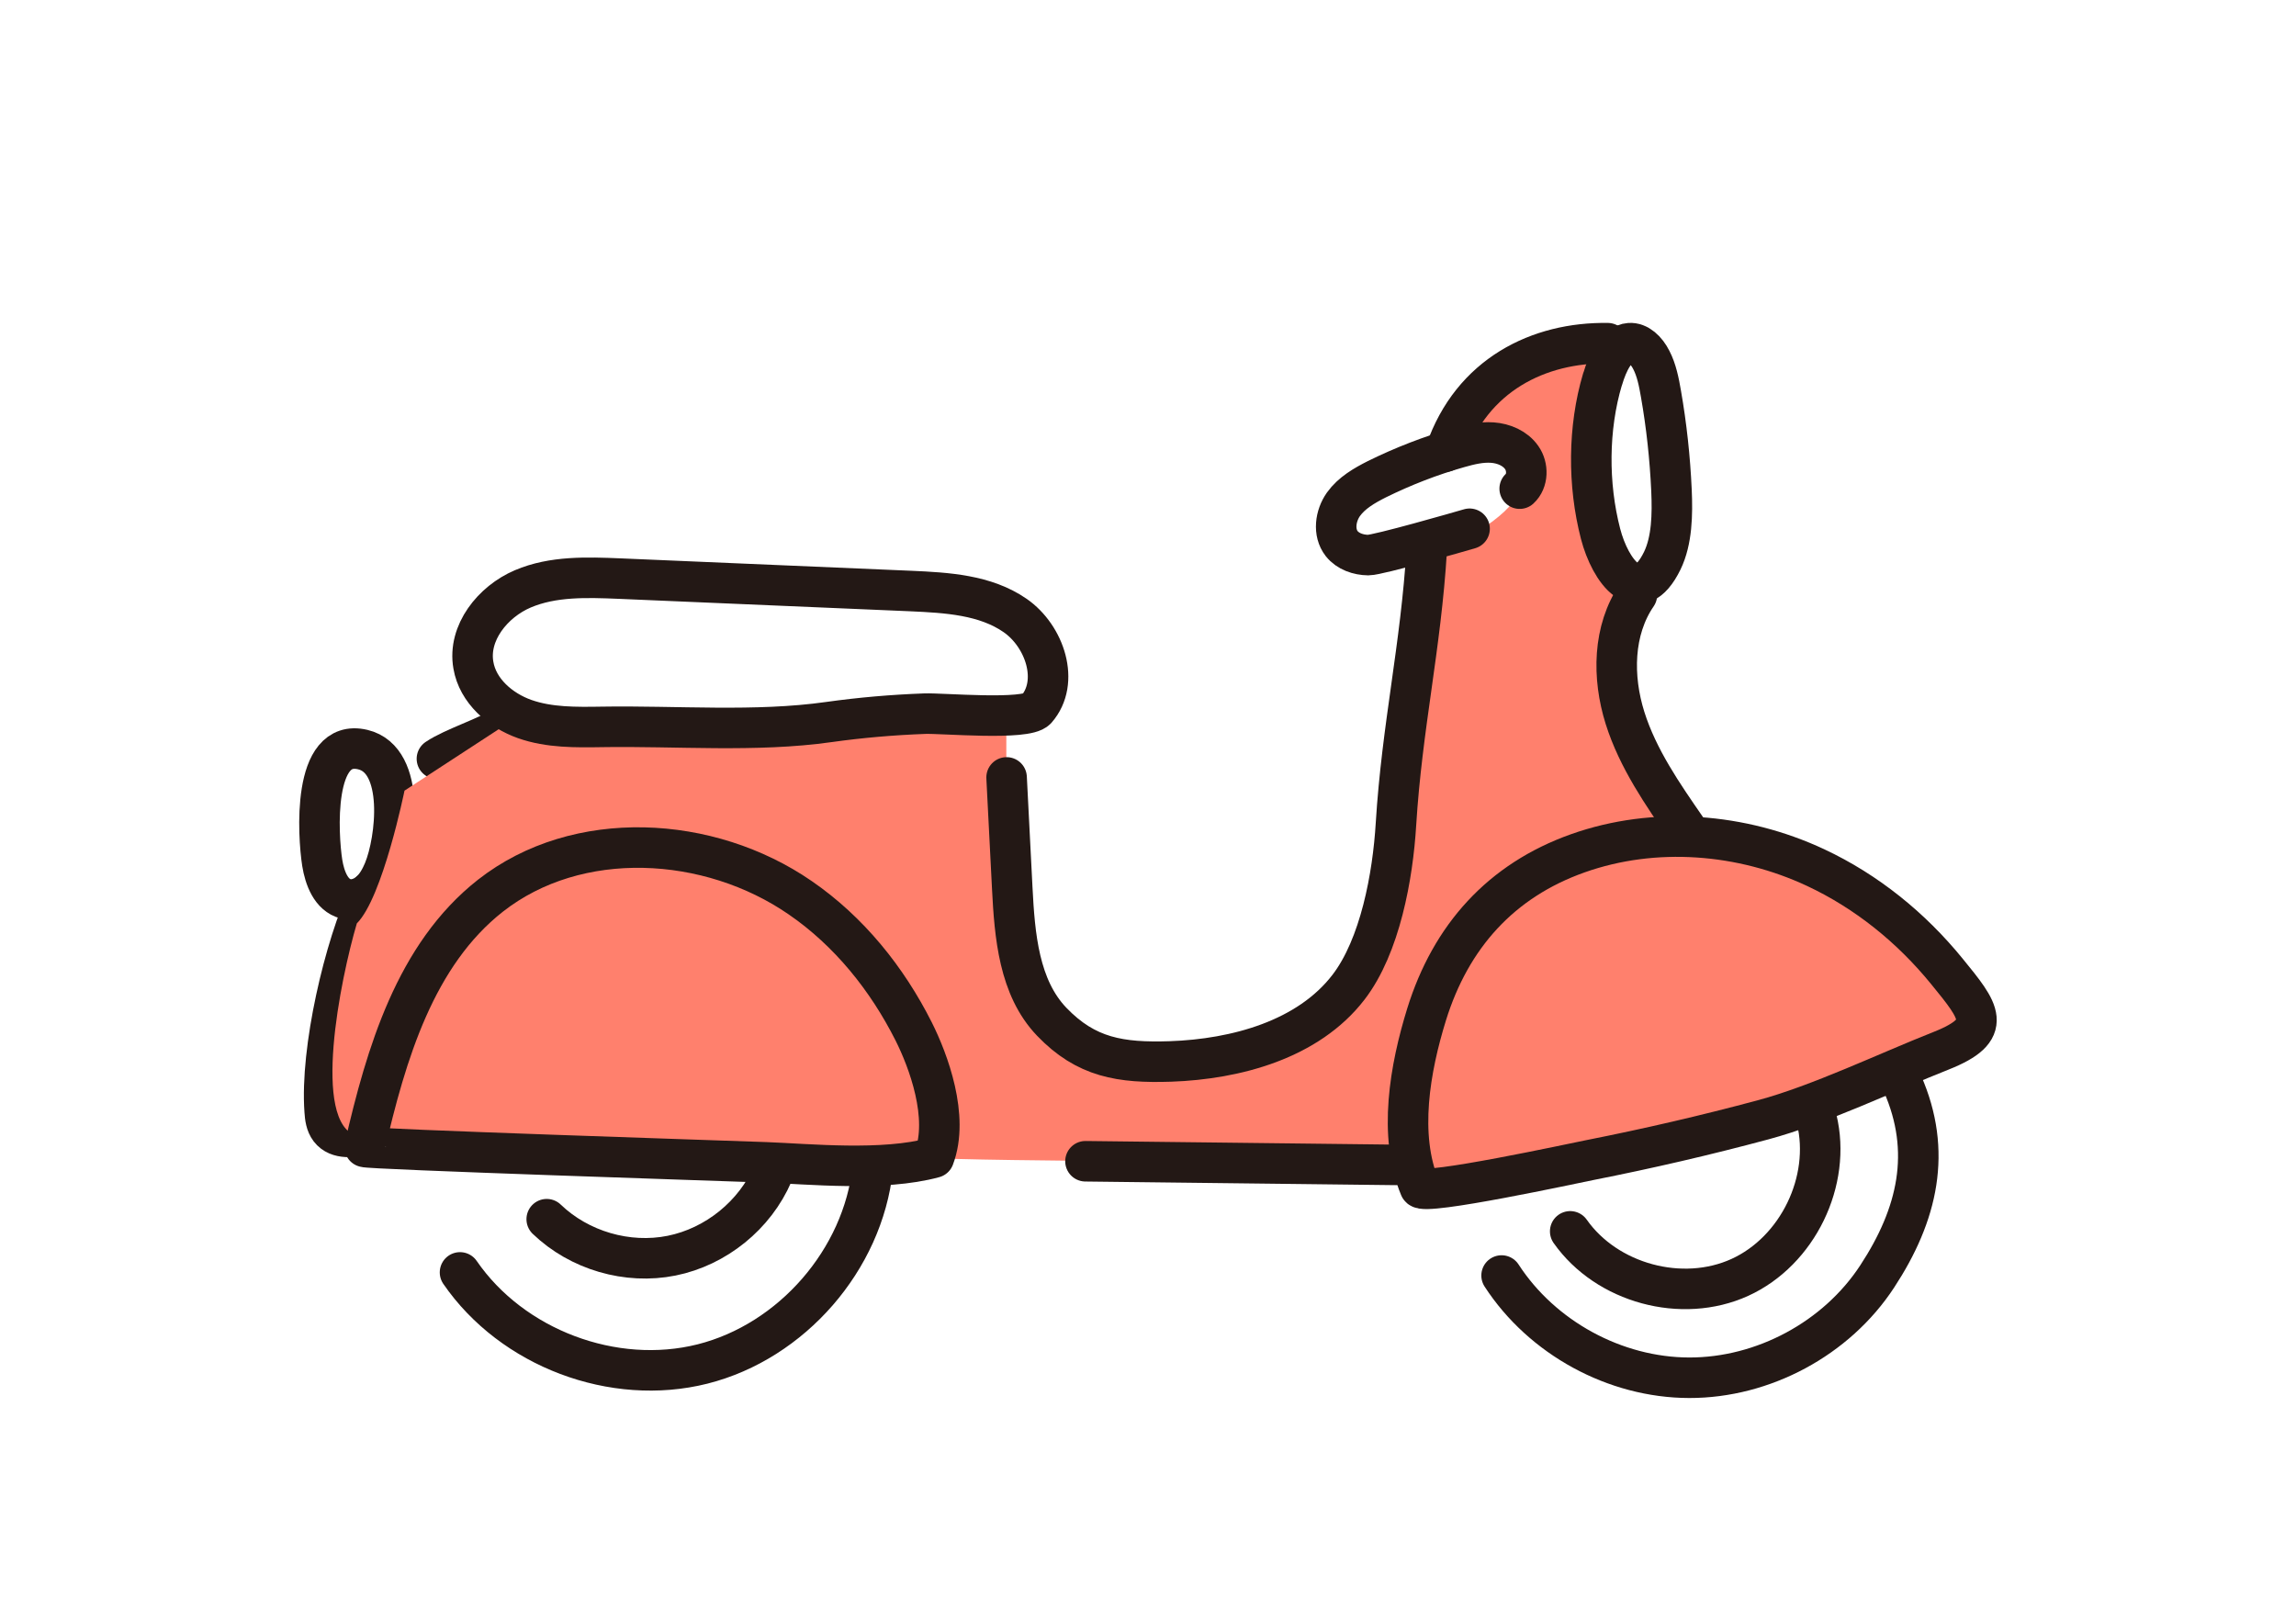 <?xml version="1.0" encoding="UTF-8"?><svg id="_圖層_2" xmlns="http://www.w3.org/2000/svg" xmlns:xlink="http://www.w3.org/1999/xlink" viewBox="0 0 170 120"><defs><style>.cls-1{fill:#ff806d;}.cls-2{stroke:#231815;stroke-linecap:round;stroke-linejoin:round;stroke-width:3px;}.cls-2,.cls-3{fill:none;}.cls-4{clip-path:url(#clippath);}</style><clipPath id="clippath"><rect class="cls-3" width="170" height="120"/></clipPath></defs><g id="layout"><g class="cls-4"><g><path class="cls-2" d="M37.32,53.76c-1.23,.82-3.74,1.59-4.97,2.42"/><path class="cls-2" d="M27.17,83.98c-.96,.24-2.15,.4-2.75-.38-.29-.38-.35-.87-.38-1.34-.33-4.5,1.43-12.13,3.35-16.22"/><path class="cls-2" d="M28.43,64.43c-.25,.59-.56,1.18-1.05,1.6-.48,.43-1.16,.68-1.78,.52-1.09-.27-1.56-1.55-1.74-2.66-.32-2.04-.77-9.29,3-8.39,3.22,.77,2.46,6.77,1.57,8.92Z"/><g><path class="cls-1" d="M69.15,85.72c1,.26,35.11,.39,35.11,.39l1.71,1.89s34.48-5.9,40.37-12.9c-7.84-8.48-14.38-12.39-21.44-13.7-3.74-6.11-6.16-12.75-3.7-17.35-2.48-3.89-5.04-13.98-2.16-18.64-3.59-.57-10.14,2.18-11.29,6.34,2.75,1.02,8.21,3.14,2.25,7.22-3.07,1.2-5.74,2.12-5.74,2.12,0,0-.05,26.83-3.46,30.92-3.41,4.09-15.3,8.92-21.95,4.54-4.44-5.39-4.34-12.72-4.34-12.72v-10.88l-23.61,.93-13.59-.14-7.36,4.8s-1.61,7.92-3.53,9.83c-1.23,4.17-3.36,14.76,0,15.73,3.52,.98,30.28,1.94,30.28,1.94l12.45-.35Z"/><path class="cls-2" d="M118.66,28.08c.37-1.26,1.02-2.6,1.99-2.67,.64-.05,1.25,.51,1.62,1.25,.38,.73,.56,1.62,.71,2.5,.41,2.34,.67,4.74,.78,7.15,.08,1.79,.04,3.71-.68,5.2-1.76,3.62-3.85,.78-4.57-1.98-.95-3.66-.93-7.84,.14-11.44Z"/><path class="cls-2" d="M134.44,64.24c-5.47-2.56-11.93-3.08-17.62-1.06-5.69,2.02-9.4,6.16-11.19,11.92-1.24,4-2.11,8.95-.5,12.82,.26,.62,11.44-1.8,12.6-2.03,4.3-.85,8.58-1.84,12.82-2.98,4.14-1.11,9.19-3.54,13.17-5.11,3.96-1.57,2.87-2.89,.43-5.88-2.63-3.23-5.93-5.91-9.71-7.68Z"/><path class="cls-2" d="M121.2,44.05c-1.79,2.61-1.83,6.09-.88,9.11,.95,3.01,2.78,5.65,4.58,8.25"/><path class="cls-2" d="M112.52,36.18c.62-.57,.63-1.62,.15-2.3-.48-.69-1.33-1.05-2.17-1.11-.84-.06-1.67,.14-2.48,.37-2.09,.59-4.12,1.38-6.07,2.34-.93,.47-1.87,1.01-2.48,1.86-.6,.85-.77,2.09-.13,2.91,.46,.58,1.23,.84,1.97,.85,.74,0,6.79-1.74,7.5-1.95"/><path class="cls-2" d="M119.04,25.41c-5.09-.08-10.06,2.33-12.02,8.03"/><path class="cls-2" d="M105.64,40.67c-.44,7.28-1.83,13.07-2.28,20.35-.23,3.83-1.17,9.03-3.52,12.08-2.98,3.87-8.3,5.32-13.18,5.49-3.69,.12-6.24-.28-8.79-2.94-2.43-2.54-2.74-6.37-2.92-9.88q-.21-4.1-.42-8.21"/><path class="cls-2" d="M76.73,52.52c1.77-2.02,.64-5.42-1.57-6.95-2.21-1.53-5.05-1.69-7.73-1.81-7.18-.3-14.36-.61-21.55-.92-2.42-.1-4.94-.19-7.17,.76-2.23,.95-4.08,3.26-3.66,5.65,.32,1.9,1.99,3.35,3.8,3.99,1.82,.64,3.79,.61,5.72,.58,5.48-.09,11.38,.41,16.8-.36,2.36-.33,4.68-.53,7.1-.62,1.26-.05,7.5,.52,8.26-.32Z"/><path class="cls-2" d="M59.25,66.47c-6.74-4.65-16.5-5.2-22.94-.15-5.56,4.37-7.72,11.7-9.31,18.6,0,.16,27.22,1.05,29.7,1.14,3.18,.12,8.68,.68,12.45-.35,1.14-3.01-.41-7.17-1.5-9.34-1.97-3.91-4.78-7.41-8.4-9.9Z"/><path class="cls-2" d="M103.36,86.25c-7.66-.09-15.33-.18-22.99-.27"/><path class="cls-2" d="M140.86,80.23c2.21,5.03,1.14,9.69-1.87,14.28-3.01,4.6-8.43,7.51-13.92,7.5-5.49-.01-10.9-2.96-13.89-7.57"/><path class="cls-2" d="M134.51,82.87c1.11,4.57-1.41,9.76-5.69,11.71-4.28,1.95-9.85,.44-12.56-3.41"/><path class="cls-2" d="M64.62,86.5c-.73,6.77-5.99,12.82-12.6,14.49-6.6,1.66-14.1-1.17-17.96-6.78"/><path class="cls-2" d="M57.22,86.9c-1.32,3.07-4.21,5.41-7.49,6.07-3.27,.66-6.84-.38-9.25-2.7"/></g></g></g></g></svg>